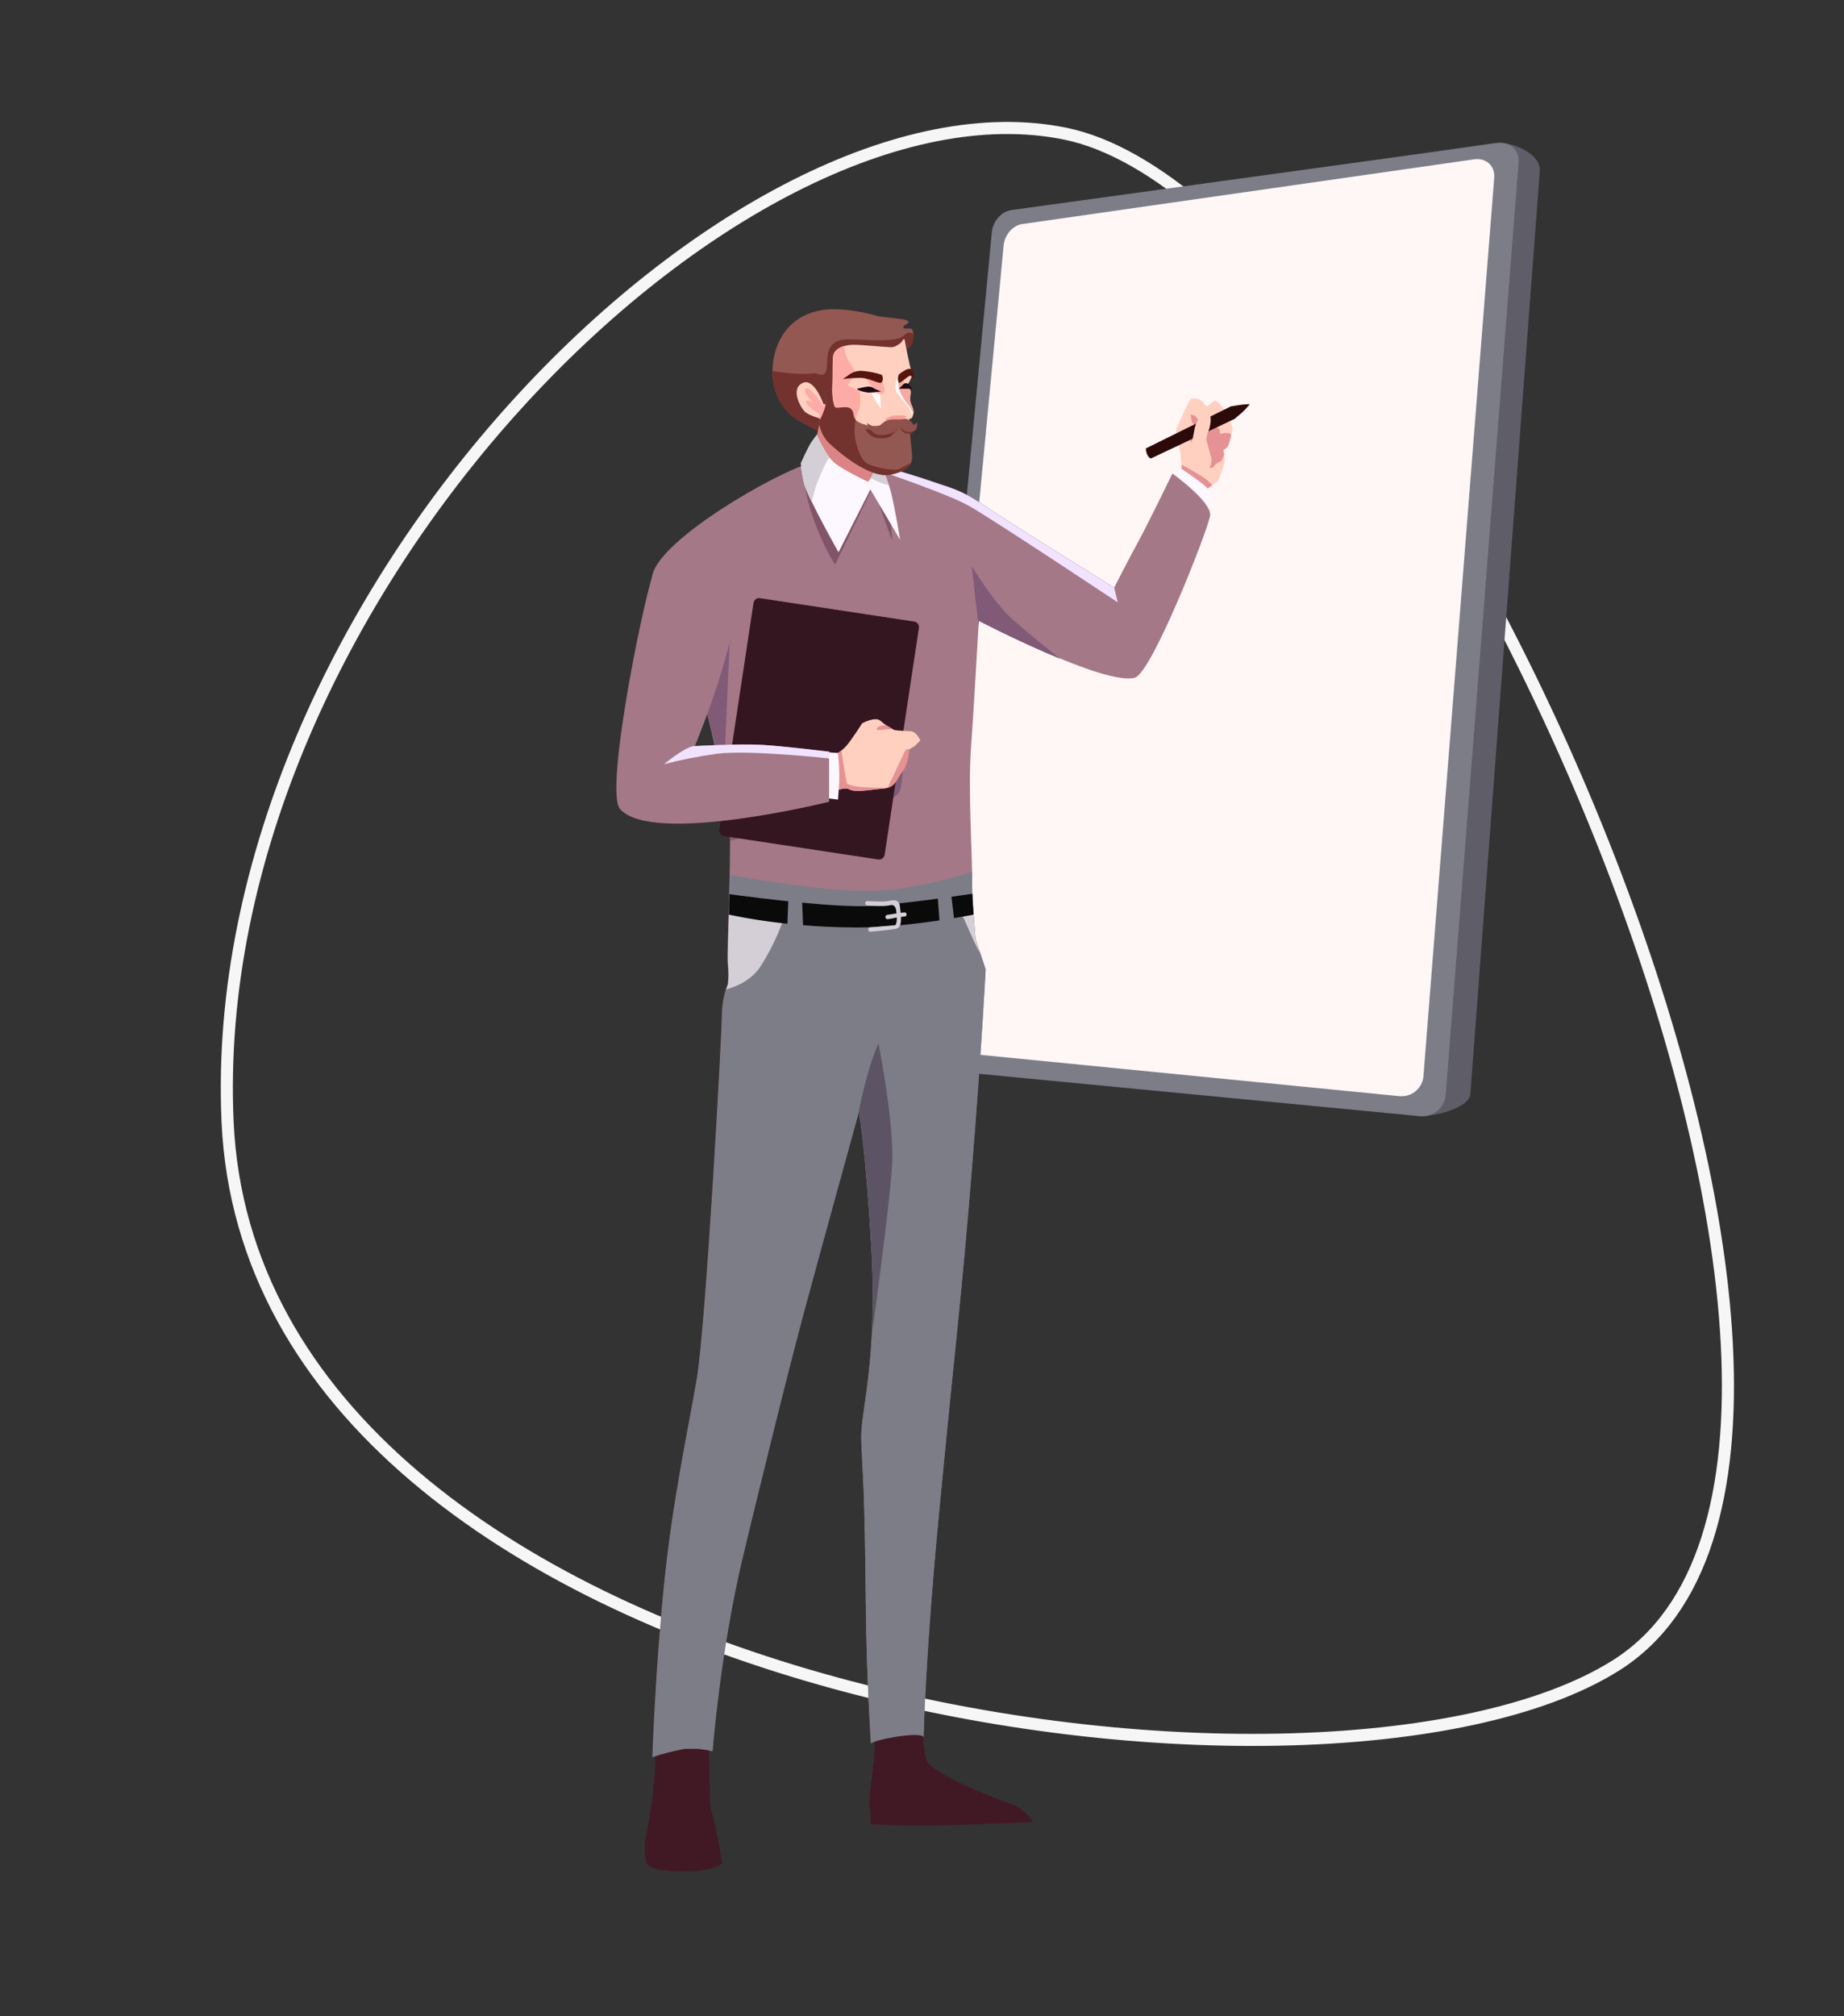 <?xml version="1.0" encoding="utf-8"?>
<!-- Generator: Adobe Illustrator 26.0.3, SVG Export Plug-In . SVG Version: 6.00 Build 0)  -->
<svg version="1.1" id="Calque_1" xmlns="http://www.w3.org/2000/svg" xmlns:xlink="http://www.w3.org/1999/xlink" x="0px" y="0px"
	 viewBox="0 0 763.8 834.7" style="enable-background:new 0 0 763.8 834.7;" xml:space="preserve">
<rect x="0" y="0" width="763.8" height="834.7" fill="#333333" stroke="none"/>
<style type="text/css">
	.st0{fill:none;stroke:#F6F6F6;stroke-width:5;}
	.st1{clip-path:url(#SVGID_00000157998884605904730220000018288589256099979152_);}
	.st2{clip-path:url(#SVGID_00000166662698609112895930000017719441388171252149_);}
	.st3{fill-rule:evenodd;clip-rule:evenodd;fill:#5F5E68;}
	.st4{fill-rule:evenodd;clip-rule:evenodd;fill:#7C7D87;}
	.st5{fill-rule:evenodd;clip-rule:evenodd;fill:#FFF6F6;}
	.st6{fill-rule:evenodd;clip-rule:evenodd;fill:#935852;}
	.st7{clip-path:url(#SVGID_00000064322843756471565550000001690784214867632303_);}
	.st8{fill-rule:evenodd;clip-rule:evenodd;fill:#73322E;}
	.st9{clip-path:url(#SVGID_00000157309557847675918240000000074394715734414005_);}
	.st10{fill-rule:evenodd;clip-rule:evenodd;fill:#411925;}
	.st11{fill-rule:evenodd;clip-rule:evenodd;fill:#FFD0C0;}
	.st12{clip-path:url(#SVGID_00000164471532630551270630000017518940195961116323_);}
	.st13{fill-rule:evenodd;clip-rule:evenodd;fill:#FDABA7;}
	.st14{fill-rule:evenodd;clip-rule:evenodd;fill:#F49F98;}
	.st15{fill-rule:evenodd;clip-rule:evenodd;fill:#F6AAA1;}
	.st16{fill-rule:evenodd;clip-rule:evenodd;fill:#FFFBFB;}
	.st17{clip-path:url(#SVGID_00000083054047806579168250000005775786784889578678_);}
	.st18{clip-path:url(#SVGID_00000163066240031640024500000007786295376154700439_);}
	.st19{fill-rule:evenodd;clip-rule:evenodd;fill:#E69193;}
	.st20{clip-path:url(#SVGID_00000050647284010649355390000012847253513491508123_);}
	.st21{fill-rule:evenodd;clip-rule:evenodd;fill:#2C0A0A;}
	.st22{clip-path:url(#SVGID_00000043438587303016232840000017374387039846459536_);}
	.st23{clip-path:url(#SVGID_00000180341895601641594090000002881413014156529281_);}
	.st24{fill-rule:evenodd;clip-rule:evenodd;fill:#FDF7FF;}
	.st25{fill-rule:evenodd;clip-rule:evenodd;fill:#A47887;}
	.st26{clip-path:url(#SVGID_00000087405137208007160720000012420704755043782589_);}
	.st27{clip-path:url(#SVGID_00000145053317417453678500000012304940818242359961_);}
	.st28{fill-rule:evenodd;clip-rule:evenodd;fill:#805A77;}
	.st29{fill-rule:evenodd;clip-rule:evenodd;fill:#F1E2FF;}
	.st30{clip-path:url(#SVGID_00000062152554673221480810000013813072742023153817_);}
	.st31{clip-path:url(#SVGID_00000142875358970328130730000017984391944529766031_);}
	.st32{opacity:0.7;}
	.st33{clip-path:url(#SVGID_00000174599705417238976550000009009539250037241740_);}
	.st34{fill-rule:evenodd;clip-rule:evenodd;fill:#D4CED6;}
	.st35{fill-rule:evenodd;clip-rule:evenodd;fill:#5C5464;}
	.st36{fill-rule:evenodd;clip-rule:evenodd;fill:#0A0A0A;}
	.st37{clip-path:url(#SVGID_00000176013994728312021330000010353789483814078124_);}
	.st38{fill-rule:evenodd;clip-rule:evenodd;fill:#815468;}
	.st39{fill-rule:evenodd;clip-rule:evenodd;fill:#DB8485;}
	.st40{clip-path:url(#SVGID_00000069357262750488920560000008832853840670683037_);}
	.st41{clip-path:url(#SVGID_00000041271949432538149730000016535966849492080270_);}
	.st42{fill:#D4CED6;}
	.st43{fill-rule:evenodd;clip-rule:evenodd;fill:#341620;}
	.st44{clip-path:url(#SVGID_00000159433777830649096060000010537517732520325784_);}
	.st45{clip-path:url(#SVGID_00000168085461184749421680000017860735562811944102_);}
	.st46{fill-rule:evenodd;clip-rule:evenodd;fill:#A47886;}
	.st47{clip-path:url(#SVGID_00000075141940528545221740000004678031922571938232_);}
	.st48{clip-path:url(#SVGID_00000103235664518608320280000016461597026857960325_);}
	.st49{fill-rule:evenodd;clip-rule:evenodd;fill:#56140E;}
	.st50{fill-rule:evenodd;clip-rule:evenodd;fill:#220A14;}
	.st51{fill-rule:evenodd;clip-rule:evenodd;fill:#90514C;}
	.st52{clip-path:url(#SVGID_00000131367886199941458590000000174253842155639226_);}
</style>
<g id="ill_helvetius_objectif" transform="translate(-141.236 -1258.786)">
	<path id="Tracé_3132" class="st0" d="M810.6,1948.3c-121.8,76.7-564.3,13.6-575.1-225.1c-9.8-217.6,212.8-437,347.3-409
		C728.1,1344.5,955.3,1857.1,810.6,1948.3z"/>
	<g id="Groupe_1140" transform="translate(289.559 1298.043)">
		<g>
			<defs>
				<rect id="SVGID_1_" x="0" y="0" width="508.7" height="783.3"/>
			</defs>
			<clipPath id="SVGID_00000050623683045836017970000007131918049982454412_">
				<use xlink:href="#SVGID_1_"  style="overflow:visible;"/>
			</clipPath>
			
				<g id="Groupe_1139" transform="translate(0 0)" style="clip-path:url(#SVGID_00000050623683045836017970000007131918049982454412_);">
				<g id="Groupe_1090">
					<g>
						<defs>
							<rect id="SVGID_00000156550444475235513720000006837296587216126609_" x="0" y="0" width="508.7" height="783.3"/>
						</defs>
						<clipPath id="SVGID_00000039839079052399196250000014332721957559494792_">
							<use xlink:href="#SVGID_00000156550444475235513720000006837296587216126609_"  style="overflow:visible;"/>
						</clipPath>
						<g id="Groupe_1089" style="clip-path:url(#SVGID_00000039839079052399196250000014332721957559494792_);">
							<path id="Tracé_3765" class="st3" d="M280.9,47.4l190.3-27.5c5.3-0.7,18.2,3.6,18.3,11.2l-28.8,382.7
								c-0.4,5.4-14.3,9.3-19.7,8.7l-193.7-19.4c-4.1-0.4-7.1-4.5-6.7-9.2l32.1-337.3C273.1,52,276.8,47.9,280.9,47.4"/>
							<path id="Tracé_3766" class="st4" d="M270.7,47.7L471.8,20c5.3-0.7,9.3,2.8,8.9,7.9L450.5,414c-0.4,5.3-5,9.3-10.3,8.9
								c-0.1,0-0.2,0-0.2,0l-202.9-19.5c-4.1-0.4-7.1-4.5-6.7-9.2l32.1-337.3C262.9,52.3,266.6,48.2,270.7,47.7"/>
							<path id="Tracé_3767" class="st5" d="M275.1,53.5l187.2-26.8c4.9-0.7,8.7,2.7,8.3,7.6l-29.3,371.8c-0.3,5-4.6,8.8-9.6,8.5
								c-0.1,0-0.1,0-0.2,0L242.7,396c-3.9-0.4-6.6-4.4-6.2-8.9l30.9-324.8C267.8,57.9,271.3,54,275.1,53.5"/>
							<path id="Tracé_3768" class="st6" d="M194.9,140.9c-1.2-0.4-12.3-5-16.1-8.8c-4.4-4.3-8.8-12.1-6.6-23.3
								c1.8-9.3,8.1-17.9,20.2-19.7c6.2-1,15.8,0.4,23.2,2.6c0.8,0.2,10.1,1.1,10.8,1.4c4.3,1.4-1.4,1.9-0.5,3.4
								c0.4,0.7,3.1-0.1,3.5,0.5c1.7,3.2-0.3,7-1.5,7.9c-1.4,1.1-18.3,14.3-18.3,14.3S196,141.3,194.9,140.9"/>
						</g>
					</g>
				</g>
				<g id="Groupe_1092" transform="translate(171.582 88.841)">
					<g>
						<defs>
							<path id="SVGID_00000150094439214438009020000005728111547278196903_" d="M20.8,0.3C8.6,2.2,2.4,10.7,0.6,20
								C-1.6,31.2,2.8,39,7.2,43.3c3.8,3.8,14.9,8.3,16.1,8.8c1.2,0.4,14.8-21.7,14.8-21.7S55,17.2,56.4,16.1
								c1.2-0.9,3.1-4.6,1.5-7.9C57.7,7.9,57,7.9,56.2,8c-0.8,0-1.6,0.1-1.8-0.3c-0.9-1.5,4.8-2,0.5-3.5c-0.8-0.3-10-1.1-10.8-1.4
								C38,1.1,31.7,0.1,25.4,0C23.8,0,22.3,0.1,20.8,0.3"/>
						</defs>
						<clipPath id="SVGID_00000008114037984204066350000000300255471032191152_">
							<use xlink:href="#SVGID_00000150094439214438009020000005728111547278196903_"  style="overflow:visible;"/>
						</clipPath>
						<g id="Groupe_1091" style="clip-path:url(#SVGID_00000008114037984204066350000000300255471032191152_);">
							<path id="Tracé_3769" class="st8" d="M24.3,38.8c0,0,1.3-5.9,1-7.9c-0.1-2.1,0.1-4.3,0.5-6.4c5.1,0.1,10.3-0.4,15.3-1.5
								c6.5-1.7,12.7-4,18.8-6.9c-1.8,0.9,1.3-5.6-2.5-6.4c-2.4-0.5-2.1,1.6-5.9,2.5c-6.8,1.5-19.3-0.5-23.2,0.5
								c-8.8,2.2-3.4,13-7.4,14.3c-1.1,0.4-2.2-0.7-4-0.5c-6.7,0.8-16.8-1-16.8-1v11.8l9.4,11.3l9.4,3.9L24.3,38.8z"/>
						</g>
					</g>
				</g>
				<g id="Groupe_1094">
					<g>
						<defs>
							<rect id="SVGID_00000121995123582300963430000017577733314261776808_" x="0" y="0" width="508.7" height="783.3"/>
						</defs>
						<clipPath id="SVGID_00000030479869636939443030000002831752802659335313_">
							<use xlink:href="#SVGID_00000121995123582300963430000017577733314261776808_"  style="overflow:visible;"/>
						</clipPath>
						<g id="Groupe_1093" style="clip-path:url(#SVGID_00000030479869636939443030000002831752802659335313_);">
							<path id="Tracé_3771" class="st10" d="M212.7,667.7c0,0,0.8,8.3,1.3,14s-2.8,23-2.1,27.1c0.4,2.4,0.5,4.8,0.4,7.2
								c0,0,13.1,0.9,32.4,0.4s35-1.3,35-1.3s-3.8-5.6-8.5-7.2c-4.7-1.6-34.6-12.8-35.9-18.7s-3-24.2-3-24.2L212.7,667.7z"/>
							<path id="Tracé_3772" class="st10" d="M124.4,669.4c0,0-1.9,10.4-1.4,16c0.5,5.7-0.4,18.9-3.8,35.9c-0.9,4.6,0,10.9,0,10.9
								c0.9,0.7,2.3,3.8,18.6,3.3c10.5-0.3,13-3.3,13-3.3s-2-13.2-4.2-20.8c-1.3-4.4-0.9-9.6-1.1-18.1c-0.2-6-0.4-24.9-0.4-24.9
								L124.4,669.4z"/>
							<path id="Tracé_3773" class="st11" d="M225,102.5c0,0-2.3,2-4,2c-4-0.1-11.7-1-15.8-1s-7.8,1.6-8.4,4.4
								c-0.6,2.8,0.3,18.6-1.5,19.7c-0.7,0.4-1.6,0.6-2.5,0.5c0,0-3.7-10.7-8.4-8.9c-5.8,2.3-0.9,10.9,1,12.3s5.9,2.5,5.9,2.5
								s0.6,6.1,1.5,6.9c3.2,3,9.1,8.3,16.8,10.4c7.7,2.1,13.4,1.9,14.8-0.5s2.5-9,3-11.4c0.4-2.4,1-5.4,1-5.4s1,0.7,1.5-1.5
								c0.5-2.1-0.4-3.3-1-4.9c-0.6-1.6,0-4.3,0-4.9c-0.4-0.9-0.9-1.7-1.5-2.5c0.9-1.2,1.6-2.5,2-3.9c0.3-1.7,0-0.3-1-4.9
								c-1-4.6-1.8-8.6-2-9.9C226.3,100.2,225,102.5,225,102.5"/>
						</g>
					</g>
				</g>
				<g id="Groupe_1096" transform="translate(181.763 101.097)">
					<g>
						<defs>
							<path id="SVGID_00000021816856334427986210000004255921125318192309_" d="M43.2,1.4c0,0-2.3,2-4,2c-4-0.1-11.7-1-15.8-1
								S15.6,4,15.1,6.8s0.3,18.6-1.5,19.7c-0.7,0.4-1.6,0.6-2.5,0.5c0,0-3.7-10.7-8.4-8.9C-3,20.4,1.8,29,3.7,30.5s5.9,2.5,5.9,2.5
								s0.6,6.1,1.5,6.9c3.2,3,9.1,8.3,16.8,10.4s13.4,1.9,14.8-0.5s2.5-8.9,3-11.3s1-5.4,1-5.4s1,0.7,1.5-1.5s-0.4-3.3-1-4.9
								s0-4.3,0-4.9c-0.4-0.9-0.9-1.7-1.5-2.5c0.9-1.2,1.6-2.5,2-3.9c0.3-1.7,0-0.3-1-4.9s-1.8-8.6-2-9.9c0-0.3-0.1-0.4-0.2-0.4
								C44.1,0,43.2,1.4,43.2,1.4"/>
						</defs>
						<clipPath id="SVGID_00000121969867386815519800000006093265651866811071_">
							<use xlink:href="#SVGID_00000021816856334427986210000004255921125318192309_"  style="overflow:visible;"/>
						</clipPath>
						<g id="Groupe_1095" style="clip-path:url(#SVGID_00000121969867386815519800000006093265651866811071_);">
							<path id="Tracé_3774" class="st13" d="M19.5-0.1c0,0-0.2,5.5,1.5,8.4s3.5,5.9,3.5,5.9L21,19.1l4.9,2.5c0,0,1.1,5.3-0.5,8.4
								c-1.6,3.1-1.1,7.8-0.5,10.4s5.4,8.4,6.4,8.9s5.4,2,5.4,2s-1,3.6-12.8-0.5C14.7,47.5,8.7,38.8,8.7,38.8l0.5-5.9v-2
								c0,0-5.4-3.1-5.4-4.9s3.5,1,3.5,1S2,22,3.7,20.6c1.9-1.5,7.4,7.4,7.4,7.4l1-3l0.5-18.2L19.5-0.1z"/>
							<path id="Tracé_3775" class="st14" d="M45.5,32.1c-0.7-0.3-1.5-0.5-2.4-0.5c-1.3,0.1-3.3-0.1-4.2,0.5
								c-0.8,0.4-1.6,0.7-2.4,0.9c0.6,0.8,1.4,1.5,2.4,1.9c0.9,0.3,1.9,0.3,2.8,0c0.4-0.3,2.4-1.9,2.4-1.9L45.5,32.1z"/>
							<path id="Tracé_3776" class="st15" d="M45.7,14.2c-0.8,1.7-1.5,3.6-2,5.4c-0.4,2.1,2,0,2,0l2,0.5l1.5,6.4v5.4
								c0,0-1.7-2.4-3.5-4.9s-3.2-4.8-3.5-6.4s-0.8-3.1,0-3.9C43.3,15.7,44.5,14.9,45.7,14.2"/>
							<path id="Tracé_3777" class="st16" d="M30.9,22.6l3.5-0.5c0,0,0.4,4.9,0.5,6.4S30.9,22.6,30.9,22.6"/>
							<path id="Tracé_3778" class="st16" d="M42.2,15.2c0,0-2.9,4.3-0.5,7.4s5.1,6.1,5.4,7.4c0.2,0.8,0.8,1.6,0,2l1-1
								c-0.5-1.6-1.4-3.1-2.5-4.4c-1.7-1.9-3.6-5.7-3.5-7.4S42.2,15.2,42.2,15.2"/>
							<path id="Tracé_3779" class="st13" d="M34.8,16.7c0,0,1.7,3.3,1.5,4.9s-3,1-3,1l-4.9-6.4c1.3-0.1,2.6-0.1,3.9,0
								C33.2,16.4,34,16.6,34.8,16.7"/>
						</g>
					</g>
				</g>
				<g id="Groupe_1098">
					<g>
						<defs>
							<rect id="SVGID_00000136382579786684160280000006977896973765605258_" x="0" y="0" width="508.7" height="783.3"/>
						</defs>
						<clipPath id="SVGID_00000137822157020465058110000017121649494779038649_">
							<use xlink:href="#SVGID_00000136382579786684160280000006977896973765605258_"  style="overflow:visible;"/>
						</clipPath>
						<g id="Groupe_1097" style="clip-path:url(#SVGID_00000137822157020465058110000017121649494779038649_);">
							<path id="Tracé_3781" class="st11" d="M348.9,169.3c0,0,2.6-6.1,3.5-6.6c1.3-0.8,2.5-1.8,3.7-2.7c0,0,2.8-6.3,2.8-8.5
								c0-1.5-0.1-2.9-0.5-4.4c1.2-0.5,2.1-1.5,2.4-2.7c0.6-2.1,1.1-4.2,1.4-6.4c0,0-1.4-5.2-3-7.2c-1.6-2-3.6-4.9-4.8-3.9
								s-2.7,2.1-2.7,2.1s-0.5,0.1-1.5-1.5s-4.2-2.3-5.2-1.6c-1,0.7-2.7,5.4-3.8,7.4s-2.4,5.6-2.4,5.6c0.9,4,1.6,8,2.1,12
								c0.3,4.6,0,7.4-2.6,10.7c-2.1,2.7-4,5.6-5.8,8.5l9.5,6.5L348.9,169.3z"/>
						</g>
					</g>
				</g>
				<g id="Groupe_1100" transform="translate(332.649 125.658)">
					<g>
						<defs>
							<path id="SVGID_00000086676097396872449490000001399142815603388600_" d="M12.5,0.3c-1,0.7-2.7,5.4-3.8,7.4s-2.4,5.6-2.4,5.6
								c0.9,4,1.6,8,2.1,12c0.3,4.6,0,7.4-2.6,10.7c-2.1,2.7-4,5.6-5.8,8.5L9.5,51l6.7-7.4c0,0,2.6-6.1,3.5-6.6
								c1.3-0.9,2.5-1.8,3.7-2.7c0,0,2.8-6.3,2.8-8.5c0-1.5-0.1-2.9-0.5-4.4c1.2-0.5,2.1-1.5,2.4-2.7c0.6-2.1,1.1-4.2,1.4-6.4
								c0,0-1.4-5.2-3-7.2s-3.6-4.9-4.8-3.9s-2.7,2.1-2.7,2.1s-0.5,0.1-1.5-1.5c-1-1.2-2.4-1.9-3.9-1.9C13.3,0,12.9,0.1,12.5,0.3"/>
						</defs>
						<clipPath id="SVGID_00000091709353971056351590000005886859245993614263_">
							<use xlink:href="#SVGID_00000086676097396872449490000001399142815603388600_"  style="overflow:visible;"/>
						</clipPath>
						<g id="Groupe_1099" style="clip-path:url(#SVGID_00000091709353971056351590000005886859245993614263_);">
							<path id="Tracé_3782" class="st19" d="M14.1,10.9c0,0-2,5.3-1.9,6.6s3.3,8.5,3.3,8.5s5,4.1,6.1,2.4c0.8-1.1,2-2,3.3-2.4
								l1.9-4.2l2.8-3.3c0,0-0.1-3-0.9-3.8s-4.3,0-4.3,0s0.1-2-0.9-2.4s-1.9-2.8-1.9-2.8l-3.8,2.4l-3.8-4.7l-1.9-0.5
								c0.3,0.9,0.4,1.9,0.5,2.8C12.7,10.2,13.3,10.8,14.1,10.9"/>
						</g>
					</g>
				</g>
				<g id="Groupe_1102">
					<g>
						<defs>
							<rect id="SVGID_00000182496282124346396680000008763281489136272006_" x="0" y="0" width="508.7" height="783.3"/>
						</defs>
						<clipPath id="SVGID_00000162353280385399390110000013515425881847301545_">
							<use xlink:href="#SVGID_00000182496282124346396680000008763281489136272006_"  style="overflow:visible;"/>
						</clipPath>
						<g id="Groupe_1101" style="clip-path:url(#SVGID_00000162353280385399390110000013515425881847301545_);">
							<path id="Tracé_3784" class="st21" d="M369.3,128.2c-0.3,0.2-1.4,1.8-3.2,3.4c-1.5,1.3-3.1,2.6-3.1,2.6l-34.7,16.4
								c-0.7-0.4-1.2-1-1.5-1.8c-0.3-0.7-0.5-1.5-0.5-2.4l35.2-17.4c0,0,1.2-0.2,3.1-0.5C367,128.1,369.7,128,369.3,128.2"/>
							<path id="Tracé_3785" class="st11" d="M349.8,158.5c0,0,4.5-4.9,3.6-8.3s-2.1-7.4-2.1-7.4l0.5-2.6c0.5-1,0.9-2.1,1.1-3.3
								c0.5-2.4,0.3-5.6-1.1-5.9c-1.5-0.4-2.8,2.6-4.1,4.1c-1.2,1.4-1.4,4.9-2,7.2c-0.5,1.9-3.4,9.8-3.4,9.8s-1.7,7.4,1,8.3
								C346,161.4,349.8,158.5,349.8,158.5"/>
						</g>
					</g>
				</g>
				<g id="Groupe_1104" transform="translate(332.649 125.658)">
					<g>
						<defs>
							<path id="SVGID_00000063623450542318329840000009860606678444679822_" d="M12.5,0.3c-1,0.7-2.7,5.4-3.8,7.4s-2.4,5.6-2.4,5.6
								c0.9,4,1.6,8,2.1,12c0.3,4.6,0,7.4-2.6,10.7c-2.1,2.7-4,5.6-5.8,8.5L9.5,51l6.7-7.4c0,0,2.6-6.1,3.5-6.6
								c1.3-0.9,2.5-1.8,3.7-2.7c0,0,2.8-6.3,2.8-8.5c0-1.5-0.1-2.9-0.5-4.4c1.2-0.5,2.1-1.5,2.4-2.7c0.6-2.1,1.1-4.2,1.4-6.4
								c0,0-1.4-5.2-3-7.2s-3.6-4.9-4.8-3.9s-2.7,2.1-2.7,2.1s-0.5,0.1-1.5-1.5c-1-1.2-2.4-1.9-3.9-1.9C13.3,0,12.9,0.1,12.5,0.3"/>
						</defs>
						<clipPath id="SVGID_00000008851161958940337920000003288703810188464513_">
							<use xlink:href="#SVGID_00000063623450542318329840000009860606678444679822_"  style="overflow:visible;"/>
						</clipPath>
						<g id="Groupe_1103" style="clip-path:url(#SVGID_00000008851161958940337920000003288703810188464513_);">
							<path id="Tracé_3786" class="st19" d="M7.4,26.9c0,0,9.6,5.1,11.8,7.1c1.4,1.3,2.7,2.7,3.8,4.2l-1.4,2.8l-9.4-5.2l-8.5-5.7
								L7.4,26.9z"/>
						</g>
					</g>
				</g>
				<g id="Groupe_1106">
					<g>
						<defs>
							<rect id="SVGID_00000132801192435773438210000010733065280259826849_" x="0" y="0" width="508.7" height="783.3"/>
						</defs>
						<clipPath id="SVGID_00000149357134934934276160000004334305127398576014_">
							<use xlink:href="#SVGID_00000132801192435773438210000010733065280259826849_"  style="overflow:visible;"/>
						</clipPath>
						<g id="Groupe_1105" style="clip-path:url(#SVGID_00000149357134934934276160000004334305127398576014_);">
							<path id="Tracé_3788" class="st24" d="M338.2,159.2l2.4-4.7c0,0,8.3,5.6,10.4,7.6s3.2,3.3,3.2,3.3l-3.8,5.2L338.2,159.2z"/>
							<path id="Tracé_3789" class="st25" d="M337.3,156.8c0,0-10.1,20.8-14.2,28.3s-9.9,18.9-9.9,18.9s-37.2-23-48.5-30.5
								c-11.3-7.5-13.8-9.2-23.3-12.2s-38.2-13.6-53.8-9s-61.9,31.5-65.6,46.2c-3.7,14.7,11.5,23.3,16,34.4s15.6,60.4,16,73.5
								c0.4,13.1-1.4,48.3-0.9,53.8c0.3,2.7,0.3,5.4,0,8c-1.5,3.9-2.3,8.1-2.4,12.3c0.1,6.4-6.6,128.7-10.4,151
								c-3.8,22.3-10,50.1-13.6,85.6c-3.6,35.3-4.8,71.1-4.8,71.1c4.2-1.4,8.5-2.5,12.8-3.3c4-0.4,8.1-0.1,12,0.9
								c0,0,3.2-41.3,12.5-80.2c5.3-22.2,17.9-73.8,25.5-102c7.6-28.2,22.7-82.6,22.7-82.6s2.7,13.1,5.2,56.6
								c2.7,46.9-4.7,68.1-4.2,79.3c0.6,16.5,1.4,16.8,1.9,69.4c0.3,28.8,2.1,56.2,2.1,56.2c1.1-1.6,19.8-5.1,21.8-2.8
								c0,0,0.6-31.7,6.3-91.6c6.3-66.2,9.7-93,13.7-143.5c4.1-50.5,5.7-82.6,5.7-82.6l-4.2-12.7c0,0-1.7-19.1-1.4-24.5
								s-1.7-36.9-0.5-53.3s3.3-53.8,3.3-53.8s52.5,27.3,64.7,23.6c7.1-2.2,30.1-60.9,31.1-67C353.8,168.6,337.3,156.8,337.3,156.8"
								/>
						</g>
					</g>
				</g>
				<g id="Groupe_1122" transform="translate(121.553 151.142)">
					<g>
						<defs>
							<path id="SVGID_00000068657389818083331740000011196942376923037358_" d="M66.1,1.2C50.6,5.8,4.2,32.6,0.6,47.3
								s11.5,23.3,16,34.4s15.6,60.4,16,73.5s-1.4,48.3-0.9,53.8c0.3,2.7,0.3,5.4,0,8c-1.5,3.9-2.3,8.1-2.4,12.3
								c0.1,6.4-6.6,128.7-10.4,151c-3.8,22.3-10,50.1-13.6,85.6c-3.6,35.3-4.8,71.1-4.8,71.1c4.2-1.4,8.5-2.5,12.8-3.3
								c4-0.4,8.1-0.1,12,0.9c0,0,3.2-41.3,12.5-80.2c5.3-22.2,17.9-73.8,25.5-102S85.9,270,85.9,270s2.7,13.1,5.2,56.6
								c2.7,46.9-4.7,68.1-4.2,79.3c0.6,16.5,1.4,16.8,1.9,69.4c0.3,28.8,2.1,56.2,2.1,56.2c1.1-1.6,19.8-5.1,21.8-2.8
								c0,0,0.6-31.7,6.3-91.6c6.3-66.2,9.7-93,13.7-143.5c4.1-50.5,5.7-82.6,5.7-82.6l-4.2-12.7c0,0-1.7-19.1-1.4-24.5
								s-1.7-36.9-0.5-53.3s3.3-53.8,3.3-53.8s52.5,27.3,64.7,23.6c7.1-2.2,30.1-60.9,31.2-67c1-5.7-15.6-17.5-15.6-17.5
								S205.6,26.5,201.5,34s-9.9,18.9-9.9,18.9s-37.2-23-48.5-30.5s-13.8-9.2-23.3-12.2C112.1,7.6,91.2,0,75.3,0
								C72.2-0.1,69.1,0.3,66.1,1.2"/>
						</defs>
						<clipPath id="SVGID_00000151539753410139327010000006443306762230770842_">
							<use xlink:href="#SVGID_00000068657389818083331740000011196942376923037358_"  style="overflow:visible;"/>
						</clipPath>
						<g id="Groupe_1121" style="clip-path:url(#SVGID_00000151539753410139327010000006443306762230770842_);">
							<path id="Tracé_3790" class="st4" d="M135.9,169.5c0,0-24.7,9-46.7,9c-22,0-62.3-7.6-62.3-7.6S2,346.5,0.5,350.2
								s-30.8,128-30.7,133.1s9.4,57.1,9.4,57.1s29.9,10.3,34,10.4s88.5-2,91.1-1.9s29.7-13.7,29.7-13.7l14.6-119.4l2.4-167.6
								L135.9,169.5z"/>
							<g id="Groupe_1109" transform="translate(132.634 43.902)">
								<g id="Groupe_1108">
									<g>
										<defs>
											<rect id="SVGID_00000085214374655068102590000012492003969236470943_" x="0" y="0" width="46.9" height="46.1"/>
										</defs>
										<clipPath id="SVGID_00000075863686489709306570000005309017158659775108_">
											<use xlink:href="#SVGID_00000085214374655068102590000012492003969236470943_"  style="overflow:visible;"/>
										</clipPath>
										<g id="Groupe_1107" style="clip-path:url(#SVGID_00000075863686489709306570000005309017158659775108_);">
											<path id="Tracé_3792" class="st28" d="M46.7,45.8c2.5,2.7-14.8-10.7-29.2-23.1C9,15.4,0,0,0,0s2.9,26.5,3.3,28.3
												s19.8,16,19.8,16L46.7,45.8z"/>
										</g>
									</g>
								</g>
							</g>
							<path id="Tracé_3793" class="st29" d="M96.3,5.2c0,0,25.8,8.7,34.9,13.7S193.1,59,193.1,59l-2.7-11.2L114.7,0.5h-9.9L96.3,0
								L96.3,5.2z"/>
							<g id="Groupe_1112" transform="translate(13.196 70.331)">
								<g id="Groupe_1111">
									<g>
										<defs>
											<rect id="SVGID_00000011011739585094011820000002556807034746343611_" x="0" y="0" width="91.1" height="89.2"/>
										</defs>
										<clipPath id="SVGID_00000178201243659555250090000018406842486140617617_">
											<use xlink:href="#SVGID_00000011011739585094011820000002556807034746343611_"  style="overflow:visible;"/>
										</clipPath>
										<g id="Groupe_1110" style="clip-path:url(#SVGID_00000178201243659555250090000018406842486140617617_);">
											<path id="Tracé_3794" class="st28" d="M19.4,0L17,54.3l27.8,7.6l20.8-4.7l25.5-10.9c0,0,0.3,18.6-1.9,21.2
												c-5.6,6.9-18.2,4.1-25,7.1S12.3,89.2,12.3,89.2L1.4,84c0,0-1.6-36.6-1.4-37.8S19.4,0,19.4,0"/>
										</g>
									</g>
								</g>
							</g>
							<g id="Groupe_1120" transform="translate(-121.553 285.15)">
								<g id="Groupe_1119">
									<g>
										<defs>
											<rect id="SVGID_00000051380682015148397360000010280266889197594800_" x="0" y="0" width="347" height="347"/>
										</defs>
										<clipPath id="SVGID_00000000922968148706390480000013836959080234888072_">
											<use xlink:href="#SVGID_00000051380682015148397360000010280266889197594800_"  style="overflow:visible;"/>
										</clipPath>
										<g id="Groupe_1118" style="clip-path:url(#SVGID_00000000922968148706390480000013836959080234888072_);">
											<g id="Groupe_1117" class="st32">
												<g id="Groupe_1116">
													<g>
														<defs>
															<rect id="SVGID_00000084506995643833726780000008340080265416810429_" x="0" y="0" width="347" height="347"/>
														</defs>
														<clipPath id="SVGID_00000143607511219659074860000001400531417372376230_">
															<use xlink:href="#SVGID_00000084506995643833726780000008340080265416810429_"  style="overflow:visible;"/>
														</clipPath>
														<g id="Groupe_1115" style="clip-path:url(#SVGID_00000143607511219659074860000001400531417372376230_);">
															<g id="Groupe_1114" transform="translate(0 0)">
																<g>
																	<defs>
																		<path id="SVGID_00000169548754546206185960000000079098723832025509_" d="M347,173.5
																			c0,95.8-77.7,173.5-173.5,173.5S0,269.3,0,173.5S77.7,0,173.5,0c0,0,0,0,0,0C269.3,0,347,77.7,347,173.5"/>
																	</defs>
																	<clipPath id="SVGID_00000011736443519020522500000013071557942137181086_">
																		<use xlink:href="#SVGID_00000169548754546206185960000000079098723832025509_"  style="overflow:visible;"/>
																	</clipPath>
																</g>
															</g>
														</g>
													</g>
												</g>
											</g>
										</g>
									</g>
								</g>
							</g>
							<path id="Tracé_3796" class="st34" d="M27.4,220c0,0,11.7-1.4,17.5-9.9c3.8-5.9,7-12.3,9.4-18.9l-2.8-4.7L28.8,185L27.4,220
								z"/>
							<path id="Tracé_3797" class="st35" d="M66.6,373.8c0,0,14.1-71.2,16.5-88.3c4.5-31,10.9-43.9,10.9-43.9s6.4,32.4,5.7,49.1
								s-9.9,82.1-9.9,82.1L66.6,373.8z"/>
							<path id="Tracé_3798" class="st34" d="M127,185c0,0,2,4,5.2,11.3c1.8,4.3,4,8.4,6.6,12.3l-0.5-16.5l-1.9-7.6L127,185z"/>
							<path id="Tracé_3799" class="st36" d="M29.3,179.4c0,0,45.8,6.6,63.2,5.2s42-5.2,42-5.2l0.9,8.5c0,0-28.3,5.8-50.5,5.7
								c-33.5-0.1-56.2-6.1-56.2-6.1L29.3,179.4z"/>
							<path id="Tracé_3800" class="st4" d="M62.3,181.3l0.5,12.3l-6.6,0.5l0.5-13.2L62.3,181.3z"/>
							<path id="Tracé_3801" class="st4" d="M124.1,179.8l1.4,11.8l-6.1,1.4l-0.9-12.7L124.1,179.8z"/>
						</g>
					</g>
				</g>
				<g id="Groupe_1124">
					<g>
						<defs>
							<rect id="SVGID_00000073681813364696448480000016564805830019466126_" x="0" y="0" width="508.7" height="783.3"/>
						</defs>
						<clipPath id="SVGID_00000113345464594164273460000015207806433731320994_">
							<use xlink:href="#SVGID_00000073681813364696448480000016564805830019466126_"  style="overflow:visible;"/>
						</clipPath>
						<g id="Groupe_1123" style="clip-path:url(#SVGID_00000113345464594164273460000015207806433731320994_);">
							<path id="Tracé_3803" class="st38" d="M185.3,151.6c0,0-2.3,6.8,2.4,21.2s9.9,21.7,9.9,21.7l15.6-32.1l8,22.2
								c0,0-1-16.2-1.9-19.8s-2.4-8-2.4-8s-1.2,3.6-3.8,3.8c-2.5,0.2-12.3,0-12.3,0L185.3,151.6z"/>
							<path id="Tracé_3804" class="st39" d="M216.4,146.9c0,0.8-4.8,14.4-6.6,18.9c-1.8,4.5-15.6,4.7-15.6,4.7l-8.5-12.3
								c0,0,3.6-13,4.2-16.5c0.7-3.5,1.9-8,1.9-8S216.4,146.1,216.4,146.9"/>
							<path id="Tracé_3805" class="st24" d="M190,140.8c0,0,3.1,7.4,6.6,10.9c3.5,3.4,14.6,8.5,14.6,8.5c1.1-1.2,1.9-2.7,2.4-4.2
								c0.2-1.2,0.4-2.5,0.5-3.8c0,0,3,1.2,3.3,2.8c1.3,3.1,2.4,6.2,3.3,9.4c2,8.4,3.8,19.8,3.8,19.8l-12.3-20.8l-13.2,26
								c0,0-12.8-22.7-14.2-28.3c-0.7-2.8-1.2-5.6-1.4-8.5c0,0,2.9-6.5,4.3-8.5C188.6,142.6,190,140.8,190,140.8"/>
						</g>
					</g>
				</g>
				<g id="Groupe_1126" transform="translate(183.389 140.761)">
					<g>
						<defs>
							<path id="SVGID_00000047745968693428055890000009272157335664688276_" d="M4.2,3.3C2.9,5.3,0,11.8,0,11.8
								c0.2,2.9,0.7,5.7,1.4,8.5c1.3,5.6,14.2,28.3,14.2,28.3l13.2-26l12.3,20.8c0,0-1.7-11.4-3.8-19.8c-0.9-3.2-2-6.4-3.3-9.4
								c-0.3-1.6-3.3-2.8-3.3-2.8c-0.1,1.3-0.2,2.5-0.5,3.8c-0.4,1.6-1.2,3.1-2.4,4.3c0,0-11.1-5.1-14.6-8.5S6.6,0,6.6,0
								S5.2,1.9,4.2,3.3"/>
						</defs>
						<clipPath id="SVGID_00000169552452778769837230000005410527085999130558_">
							<use xlink:href="#SVGID_00000047745968693428055890000009272157335664688276_"  style="overflow:visible;"/>
						</clipPath>
						<g id="Groupe_1125" style="clip-path:url(#SVGID_00000169552452778769837230000005410527085999130558_);">
							<path id="Tracé_3806" class="st34" d="M39.6,16c0,0,1.1,5.9-3.8,4.7C28.2,19,13.2,7.7,11.8,9.4c-2.3,2.9-5.7,12.3-5.7,12.3
								l-1.9,7.1c0,0-6-9.7-6.1-10.4S-3.8,7.6-3.8,7.6l7.1-9.4l5.2-0.5L39.6,16z"/>
						</g>
					</g>
				</g>
				<g id="Groupe_1128">
					<g>
						<defs>
							<rect id="SVGID_00000145055900227387860250000008725948147066518182_" x="0" y="0" width="508.7" height="783.3"/>
						</defs>
						<clipPath id="SVGID_00000106836265853423756790000018227276920531936643_">
							<use xlink:href="#SVGID_00000145055900227387860250000008725948147066518182_"  style="overflow:visible;"/>
						</clipPath>
						<g id="Groupe_1127" style="clip-path:url(#SVGID_00000106836265853423756790000018227276920531936643_);">
							<path id="Tracé_3808" class="st42" d="M219.3,341.3c-0.5,0-0.9-0.4-0.9-0.9c0-0.4,0.3-0.8,0.8-0.9c0,0,1.6-0.2,3.3-0.5
								c1.7-0.3,3.8-0.5,3.8-0.5c0.5,0,0.9,0.3,0.9,0.8c0,0.5-0.3,0.9-0.8,0.9c0,0,0,0,0,0c0,0-2,0.2-3.7,0.5
								C221,341.1,219.4,341.3,219.3,341.3C219.3,341.3,219.3,341.3,219.3,341.3"/>
							<path id="Tracé_3809" class="st42" d="M212.2,346.5c-0.5,0-0.9-0.4-0.9-0.9c0-0.5,0.3-0.8,0.8-0.9c0.1,0,8-0.7,10.4-0.9
								c1.1-1.2,0.5-5.2,0.3-6.7c-0.7-1.8-1.5-1.8-2.8-1.5c-2.6,0.6-9,0-9.2,0c-0.5-0.1-0.8-0.5-0.8-1c0.1-0.5,0.5-0.8,0.9-0.8
								c0.1,0,6.4,0.5,8.7,0c1.6-0.4,2.9-0.5,3.8,0.1c0.6,0.5,1,1.2,1,2c0.5,3.8,0.9,7.1-0.3,8.6c-0.3,0.5-0.9,0.8-1.4,0.8
								C220.3,345.8,212.3,346.5,212.2,346.5L212.2,346.5"/>
							<path id="Tracé_3810" class="st43" d="M230.4,218.1l-64-9.7c-1.2-0.2-2.4,0.7-2.6,1.9c0,0,0,0,0,0l-14.2,94
								c-0.2,1.2,0.7,2.4,1.9,2.6c0,0,0,0,0,0l64,9.7c1.2,0.2,2.4-0.7,2.6-1.9c0,0,0,0,0,0l14.2-94
								C232.5,219.5,231.6,218.3,230.4,218.1C230.4,218.1,230.4,218.1,230.4,218.1"/>
							<path id="Tracé_3811" class="st11" d="M198,272.9c1.6-0.8,3-2,4.2-3.3c2-2.2,6.6-9.4,6.6-9.4s5.5-3,7.6-1
								c1.7,1.5,3.6,2.8,5.7,3.8c2.2,0.3,4.4,0.4,6.6,0.5c2.5-0.1,4.2,3.8,4.2,3.8l-2.4,2.4l-2.4,1.4c0,0-0.4,5.8-2.8,9
								s-2.9,6.7-7.6,7.1c-4.6,0.4-11.9,1.8-14.2,0.4c-2.2-1.4-7.6,1.4-7.6,1.4l-15.6,3.3l0.5-11.8L198,272.9z"/>
						</g>
					</g>
				</g>
				<g id="Groupe_1130" transform="translate(180.556 258.49)">
					<g>
						<defs>
							<path id="SVGID_00000085971613382823956010000006973557021411990945_" d="M28.3,1.7c0,0-4.6,7.2-6.6,9.4
								c-1.2,1.3-2.6,2.5-4.2,3.3L0.5,22L0,33.8l15.6-3.3c0,0,5.3-2.8,7.6-1.4s9.5-0.1,14.2-0.4s5.1-3.9,7.6-7.1s2.8-9,2.8-9
								l2.4-1.4l2.4-2.4c0,0-1.8-3.9-4.3-3.8c-2.2,0-4.4-0.2-6.6-0.5c-2-1-3.9-2.3-5.7-3.8c-0.6-0.5-1.3-0.7-2-0.7
								C31.9,0.2,30,0.8,28.3,1.7"/>
						</defs>
						<clipPath id="SVGID_00000179642778639499805290000002538780782268386999_">
							<use xlink:href="#SVGID_00000085971613382823956010000006973557021411990945_"  style="overflow:visible;"/>
						</clipPath>
						<g id="Groupe_1129" style="clip-path:url(#SVGID_00000179642778639499805290000002538780782268386999_);">
							<path id="Tracé_3812" class="st19" d="M42.5,4c-0.7,0-6.5,0.4-7.6,0.5s-0.5-0.9-0.5-0.9c1.2-1,2.8-1.3,4.2-0.9
								C41.2,3.3,43.1,4,42.5,4"/>
							<path id="Tracé_3813" class="st19" d="M19.4,11.6c0.1,0.6,1.4,9.4,2.4,14.6c0.5,3,21.2,2,21.2,2.4
								c0.2,1.4-21.2,1.9-21.2,1.9L17,32.8L15.1,13C15.1,13,19.3,10.8,19.4,11.6"/>
							<path id="Tracé_3814" class="st19" d="M49.1,13c0,0-2.3-1.7-3.3,0.5s-7.1,15.1-7.1,15.1s5.2,1.5,7.1-1.9S49.1,13,49.1,13"/>
						</g>
					</g>
				</g>
				<g id="Groupe_1132">
					<g>
						<defs>
							<rect id="SVGID_00000088824752035056400020000004947737181400923294_" x="0" y="0" width="508.7" height="783.3"/>
						</defs>
						<clipPath id="SVGID_00000048470196266206658390000001910272634493849990_">
							<use xlink:href="#SVGID_00000088824752035056400020000004947737181400923294_"  style="overflow:visible;"/>
						</clipPath>
						<g id="Groupe_1131" style="clip-path:url(#SVGID_00000048470196266206658390000001910272634493849990_);">
							<path id="Tracé_3816" class="st24" d="M190.9,272l7.9,0.5c0.4,4,0.6,8,0.5,12c-0.3,4.1-0.5,7.3-0.5,7.3l-8.4-1L190.9,272z"
								/>
							<path id="Tracé_3817" class="st46" d="M139.5,269.6c0,0,24.6-58.6,15.1-72.2c-8.7-12.6-27.8-13.6-32.6,1.4
								c-4.8,15-19.8,89.7-13.5,96.9c13.3,15.2,86.7-3,86.6-3V272c0,0-19-2.3-27.4-2.8C158,268.5,139.5,269.6,139.5,269.6"/>
						</g>
					</g>
				</g>
				<g id="Groupe_1134" transform="translate(107.035 187.758)">
					<g>
						<defs>
							<path id="SVGID_00000028317079102032653560000012769499711740293008_" d="M15,11.1c-4.8,15-19.8,89.7-13.4,96.9
								c8.6,9.8,42.4,5.7,65.1,1.5c12.4-2.3,21.5-4.5,21.5-4.5V84.2c0,0-19-2.3-27.4-2.8c-9.8-0.6-28.3,0.5-28.3,0.5
								S57,23.3,47.6,9.6C43.6,3.8,37,0.2,29.9,0C23-0.2,16.8,4.4,15,11.1"/>
						</defs>
						<clipPath id="SVGID_00000043421114986492963600000008215213164719985287_">
							<use xlink:href="#SVGID_00000028317079102032653560000012769499711740293008_"  style="overflow:visible;"/>
						</clipPath>
						<g id="Groupe_1133" style="clip-path:url(#SVGID_00000043421114986492963600000008215213164719985287_);">
							<path id="Tracé_3818" class="st29" d="M19.7,89.4c0,0,7.6-6.5,12.1-7.5s36-1.5,36-1.5l21.7,1.4l-1.4,5.2
								c0,0-33.8-3.7-46.7-1.9C34.1,86.1,26.9,87.5,19.7,89.4"/>
						</g>
					</g>
				</g>
				<g id="Groupe_1136">
					<g>
						<defs>
							<rect id="SVGID_00000002377289080812011210000011751232968345904259_" x="0" y="0" width="508.7" height="783.3"/>
						</defs>
						<clipPath id="SVGID_00000031924403439400811650000004433351243509180848_">
							<use xlink:href="#SVGID_00000002377289080812011210000011751232968345904259_"  style="overflow:visible;"/>
						</clipPath>
						<g id="Groupe_1135" style="clip-path:url(#SVGID_00000031924403439400811650000004433351243509180848_);">
							<path id="Tracé_3820" class="st49" d="M224,115.8c0.9-0.8,1.9-1.4,3-2c1.6-0.8,2.5,0,2.5,0s1.3,2.2,0.5,3
								c-0.2,0.1-1.3-0.6-1.5-0.5c-1.9,1.1-3.8,3-4.4,3c-0.3-0.4-0.5-0.9-0.5-1.5C223.6,117.1,223.7,116.4,224,115.8"/>
							<path id="Tracé_3821" class="st49" d="M202.8,116.3c1.7-1.4,3.8-2.1,5.9-2c2.7,0.2,5.3,0.7,7.9,1.5c1,0.3,1,3.1,0,3.4
								c-1.1,0.4-4.2-1.6-7.9-2c-2.6,0-5.3,0.1-7.9,0.5L202.8,116.3z"/>
							<path id="Tracé_3822" class="st50" d="M206.7,121.7c1.5-0.4,2.9-0.7,4.4-0.9c1.1-0.1,2.1,0.3,3,1l2.5,1c0,0-2.6,0.4-5.1,0.5
								C210.1,123.2,206.6,122.4,206.7,121.7"/>
							<path id="Tracé_3823" class="st50" d="M224.5,121.2c0.5-0.5,1-1,1.5-1.5c1.1-1,2.5,0.5,2.5,0.5l1,1.5H224L224.5,121.2z"/>
							<path id="Tracé_3824" class="st6" d="M193.4,123.2c0,0,0.8,3.9,0,6.4c-0.7,2-1.5,4-2.5,5.9c0.4,3.4,1.9,6.5,4.4,8.9
								c4.2,3.9,17.1,14.9,25.7,12.8c8.6-2.1,8.7-5.3,8.4-8.9s-1-9.9-1-9.9s0.7-2.2-1-2.5c-2.6-0.3-5.3-0.1-7.9,0.5
								c0,0-6,1.2-8.4,0.5c-2.4-0.7-5.6-1.4-5.9-4.4c-0.7-5.6-7.1-1.6-7.9-3.5c-1.1-2.5-1-7.4-1-7.4L193.4,123.2z"/>
							<path id="Tracé_3825" class="st8" d="M210.2,138.5c0.8,1.8,2.5,3.1,4.4,3.5c2,0.4,4,0.3,5.9-0.5l3.9-3.9c0,0,1,2.3,2.5,2.5
								c0.8,0.1,1.7,0.3,2.5,0.5l0.5-1.5l-3.9-2.5c-0.8,0.1-1.6,0.1-2.5,0c-0.6-0.2-6.7,1.1-6.9,1.5c-0.2,0.4-2.1,1.7-3.5,1
								C212.2,138.5,211.2,138.3,210.2,138.5"/>
							<path id="Tracé_3826" class="st51" d="M210.7,135.9c0,0,1.6,4.6,5,4.9c1.9,0.2,5.6-0.3,6.9-1.6c0.5-0.6,1.2-1.1,2-1.5
								c0,0,1.7,1.9,3,1.9c1.3,0.1,2.7-0.1,3.4-0.9c0.5-0.9,0.7-2,0.5-3.1c0,0-1.3,1.5-1.5,1c-0.2-0.5-2.1-3-4-2.4
								c-1.9,0.6-5.5-0.5-7.9,1.1c-2.4,1.6-2.8,3.1-3.9,2.5C213.1,137.2,210.7,135.9,210.7,135.9"/>
						</g>
					</g>
				</g>
				<g id="Groupe_1138" transform="translate(190.923 121.693)">
					<g>
						<defs>
							<path id="SVGID_00000033337302169827433440000017157496805558135174_" d="M2.5,1.5c0,0,0.8,3.9,0,6.4c-0.7,2-1.5,4-2.5,5.9
								c0.4,3.4,1.9,6.5,4.4,8.9c4.2,3.9,17.1,14.9,25.7,12.8s8.7-5.3,8.4-8.9s-1-9.9-1-9.9s0.7-2.2-1-2.5c-2.6-0.3-5.3-0.1-7.9,0.5
								c0,0-6,1.2-8.4,0.5s-5.6-1.4-5.9-4.4c-0.4-3.5-3-3.3-5.2-3C7.8,8,6.7,8.1,6.4,7.4C5.3,4.9,5.4,0,5.4,0L2.5,1.5z"/>
						</defs>
						<clipPath id="SVGID_00000153663187063238119930000018194014344533369731_">
							<use xlink:href="#SVGID_00000033337302169827433440000017157496805558135174_"  style="overflow:visible;"/>
						</clipPath>
						<g id="Groupe_1137" style="clip-path:url(#SVGID_00000153663187063238119930000018194014344533369731_);">
							<path id="Tracé_3827" class="st8" d="M15.8,9.9c0,0-1.5,5.7-1,9.4s2.2,10.2,5.4,11.8s11.4,3.2,13.3,2
								c1.6-0.9,3.2-1.7,4.9-2.5l-1,3.5l-8.9,3.5c0,0-19.2-7.6-19.8-7.9s-9.4-8.9-9.4-8.9L-1,11.3l2-8.9l1-5.9l8.4,7.4L15.8,9.9z"/>
						</g>
					</g>
				</g>
			</g>
		</g>
	</g>
</g>
</svg>
